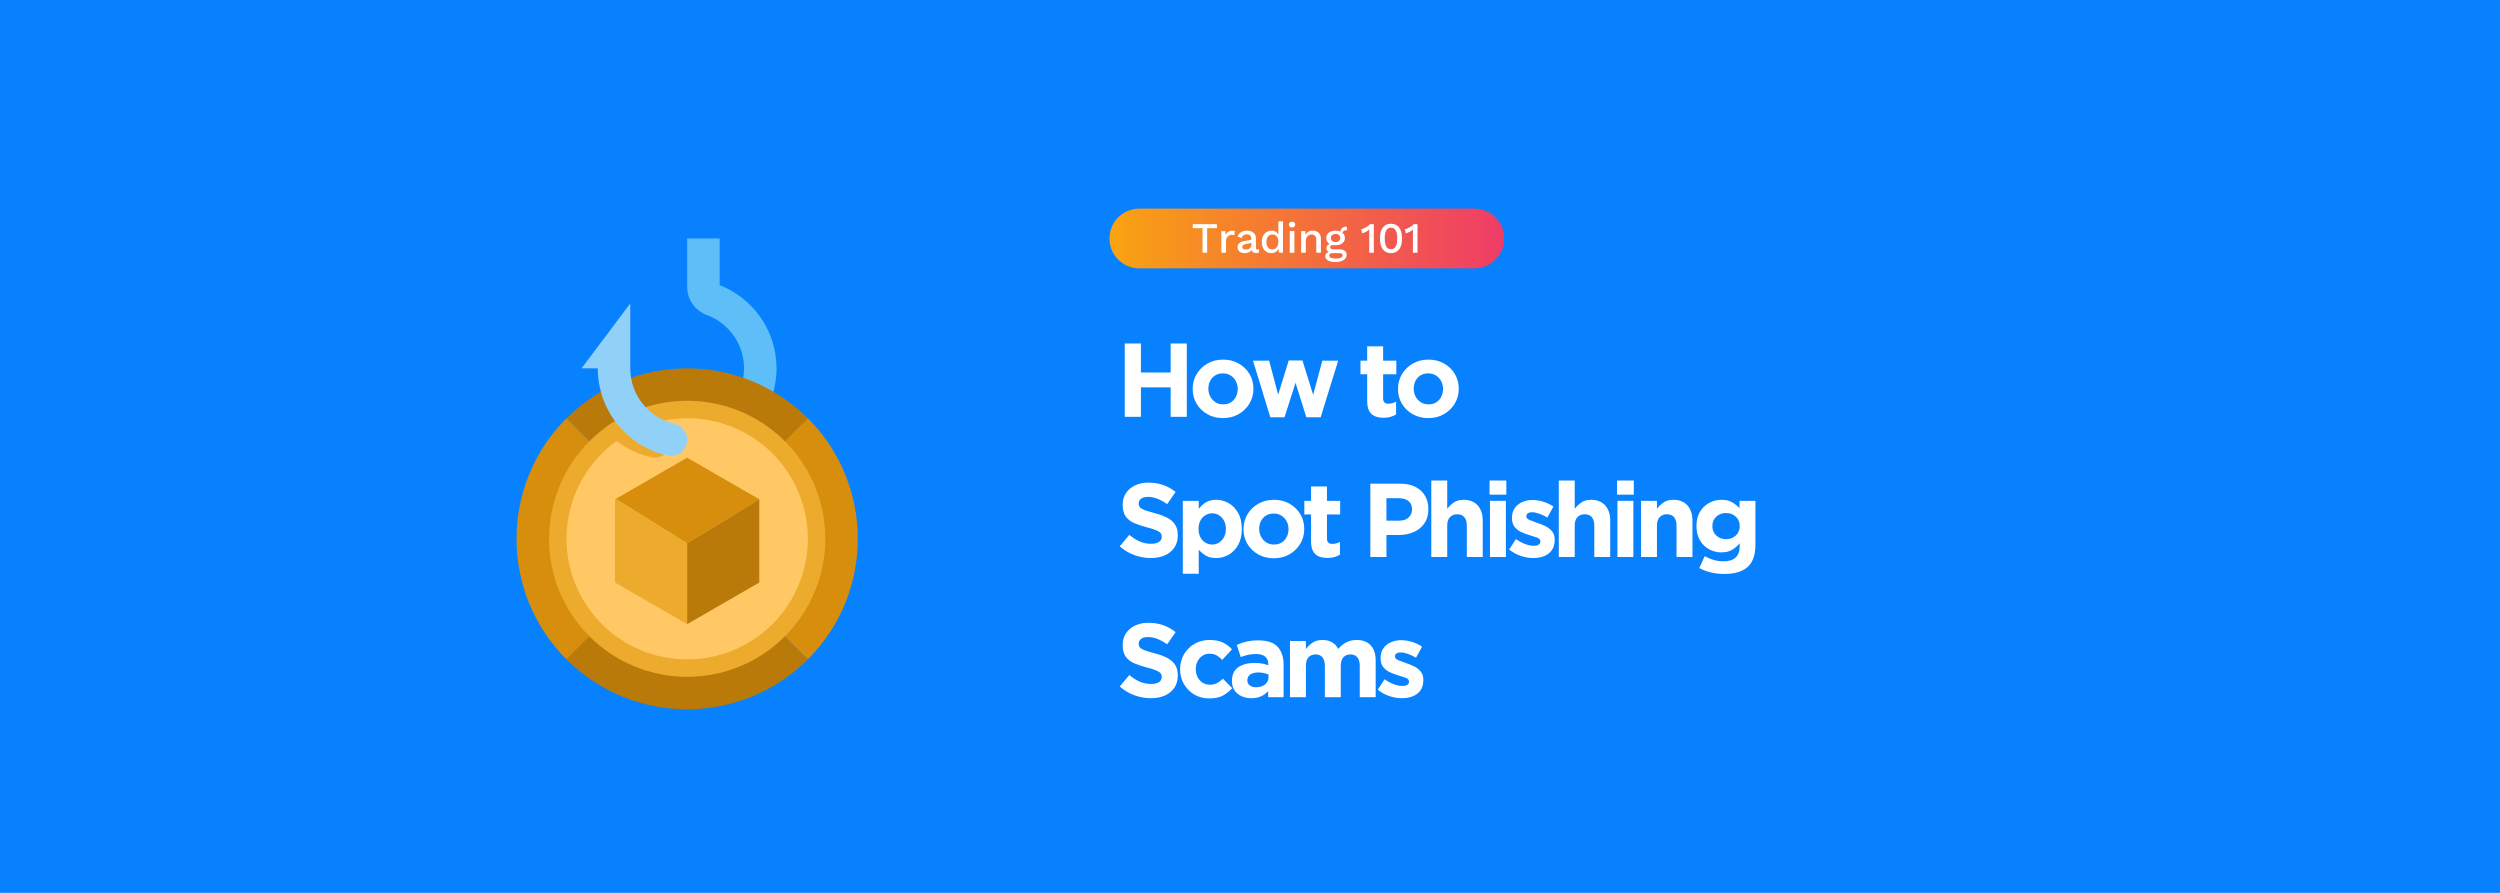 <svg xmlns="http://www.w3.org/2000/svg" xmlns:xlink="http://www.w3.org/1999/xlink" width="2800" zoomAndPan="magnify" viewBox="0 0 2100 750" height="1000" preserveAspectRatio="xMidYMid meet" version="1.2"><defs><clipPath id="860b8c8914"><path d="M 931.707 175.238 L 1263.207 175.238 L 1263.207 225.488 L 931.707 225.488 Z M 931.707 175.238 "/></clipPath><clipPath id="582f757476"><path d="M 957.031 225.414 C 943.18 225.414 931.949 214.184 931.949 200.324 C 931.949 186.461 943.18 175.238 957.031 175.238 L 1238.48 175.238 C 1252.328 175.238 1263.562 186.473 1263.562 200.324 C 1263.562 214.172 1252.328 225.414 1238.48 225.414 Z M 957.031 225.414 "/></clipPath><linearGradient x1="-0" gradientTransform="matrix(331.621,0,0,331.621,931.948,200.328)" y1="0" x2="0.999" gradientUnits="userSpaceOnUse" y2="0" id="75686537e4"><stop style="stop-color:#f9a311;stop-opacity:1;" offset="0"/><stop style="stop-color:#f9a311;stop-opacity:1;" offset="0.008"/><stop style="stop-color:#f9a212;stop-opacity:1;" offset="0.016"/><stop style="stop-color:#f9a113;stop-opacity:1;" offset="0.023"/><stop style="stop-color:#f9a013;stop-opacity:1;" offset="0.031"/><stop style="stop-color:#f99f14;stop-opacity:1;" offset="0.039"/><stop style="stop-color:#f89e15;stop-opacity:1;" offset="0.047"/><stop style="stop-color:#f89e15;stop-opacity:1;" offset="0.055"/><stop style="stop-color:#f89d16;stop-opacity:1;" offset="0.062"/><stop style="stop-color:#f89c17;stop-opacity:1;" offset="0.07"/><stop style="stop-color:#f89b17;stop-opacity:1;" offset="0.078"/><stop style="stop-color:#f89a18;stop-opacity:1;" offset="0.086"/><stop style="stop-color:#f89a19;stop-opacity:1;" offset="0.094"/><stop style="stop-color:#f89919;stop-opacity:1;" offset="0.102"/><stop style="stop-color:#f8981a;stop-opacity:1;" offset="0.109"/><stop style="stop-color:#f8971b;stop-opacity:1;" offset="0.117"/><stop style="stop-color:#f8961b;stop-opacity:1;" offset="0.125"/><stop style="stop-color:#f8961c;stop-opacity:1;" offset="0.133"/><stop style="stop-color:#f8951d;stop-opacity:1;" offset="0.141"/><stop style="stop-color:#f7941d;stop-opacity:1;" offset="0.148"/><stop style="stop-color:#f7931e;stop-opacity:1;" offset="0.156"/><stop style="stop-color:#f7921f;stop-opacity:1;" offset="0.164"/><stop style="stop-color:#f79120;stop-opacity:1;" offset="0.172"/><stop style="stop-color:#f79120;stop-opacity:1;" offset="0.18"/><stop style="stop-color:#f79021;stop-opacity:1;" offset="0.188"/><stop style="stop-color:#f78f22;stop-opacity:1;" offset="0.195"/><stop style="stop-color:#f78e22;stop-opacity:1;" offset="0.203"/><stop style="stop-color:#f78d23;stop-opacity:1;" offset="0.211"/><stop style="stop-color:#f78d24;stop-opacity:1;" offset="0.219"/><stop style="stop-color:#f78c24;stop-opacity:1;" offset="0.227"/><stop style="stop-color:#f78b25;stop-opacity:1;" offset="0.234"/><stop style="stop-color:#f78a26;stop-opacity:1;" offset="0.242"/><stop style="stop-color:#f68926;stop-opacity:1;" offset="0.25"/><stop style="stop-color:#f68927;stop-opacity:1;" offset="0.258"/><stop style="stop-color:#f68828;stop-opacity:1;" offset="0.266"/><stop style="stop-color:#f68728;stop-opacity:1;" offset="0.273"/><stop style="stop-color:#f68629;stop-opacity:1;" offset="0.281"/><stop style="stop-color:#f6852a;stop-opacity:1;" offset="0.289"/><stop style="stop-color:#f6842a;stop-opacity:1;" offset="0.297"/><stop style="stop-color:#f6842b;stop-opacity:1;" offset="0.305"/><stop style="stop-color:#f6832c;stop-opacity:1;" offset="0.312"/><stop style="stop-color:#f6822c;stop-opacity:1;" offset="0.32"/><stop style="stop-color:#f6812d;stop-opacity:1;" offset="0.328"/><stop style="stop-color:#f6802e;stop-opacity:1;" offset="0.336"/><stop style="stop-color:#f6802e;stop-opacity:1;" offset="0.344"/><stop style="stop-color:#f57f2f;stop-opacity:1;" offset="0.352"/><stop style="stop-color:#f57e30;stop-opacity:1;" offset="0.359"/><stop style="stop-color:#f57d30;stop-opacity:1;" offset="0.367"/><stop style="stop-color:#f57c31;stop-opacity:1;" offset="0.375"/><stop style="stop-color:#f57c32;stop-opacity:1;" offset="0.383"/><stop style="stop-color:#f57b32;stop-opacity:1;" offset="0.391"/><stop style="stop-color:#f57a33;stop-opacity:1;" offset="0.398"/><stop style="stop-color:#f57934;stop-opacity:1;" offset="0.406"/><stop style="stop-color:#f57834;stop-opacity:1;" offset="0.414"/><stop style="stop-color:#f57835;stop-opacity:1;" offset="0.422"/><stop style="stop-color:#f57736;stop-opacity:1;" offset="0.43"/><stop style="stop-color:#f57636;stop-opacity:1;" offset="0.438"/><stop style="stop-color:#f47537;stop-opacity:1;" offset="0.445"/><stop style="stop-color:#f47438;stop-opacity:1;" offset="0.453"/><stop style="stop-color:#f47338;stop-opacity:1;" offset="0.461"/><stop style="stop-color:#f47339;stop-opacity:1;" offset="0.469"/><stop style="stop-color:#f4723a;stop-opacity:1;" offset="0.477"/><stop style="stop-color:#f4713a;stop-opacity:1;" offset="0.484"/><stop style="stop-color:#f4703b;stop-opacity:1;" offset="0.492"/><stop style="stop-color:#f46f3c;stop-opacity:1;" offset="0.5"/><stop style="stop-color:#f46f3c;stop-opacity:1;" offset="0.508"/><stop style="stop-color:#f46e3d;stop-opacity:1;" offset="0.516"/><stop style="stop-color:#f46d3e;stop-opacity:1;" offset="0.523"/><stop style="stop-color:#f46c3e;stop-opacity:1;" offset="0.531"/><stop style="stop-color:#f46b3f;stop-opacity:1;" offset="0.539"/><stop style="stop-color:#f36b40;stop-opacity:1;" offset="0.547"/><stop style="stop-color:#f36a40;stop-opacity:1;" offset="0.555"/><stop style="stop-color:#f36941;stop-opacity:1;" offset="0.562"/><stop style="stop-color:#f36842;stop-opacity:1;" offset="0.57"/><stop style="stop-color:#f36742;stop-opacity:1;" offset="0.578"/><stop style="stop-color:#f36643;stop-opacity:1;" offset="0.586"/><stop style="stop-color:#f36644;stop-opacity:1;" offset="0.594"/><stop style="stop-color:#f36544;stop-opacity:1;" offset="0.602"/><stop style="stop-color:#f36445;stop-opacity:1;" offset="0.609"/><stop style="stop-color:#f36346;stop-opacity:1;" offset="0.617"/><stop style="stop-color:#f36246;stop-opacity:1;" offset="0.625"/><stop style="stop-color:#f36247;stop-opacity:1;" offset="0.633"/><stop style="stop-color:#f36148;stop-opacity:1;" offset="0.641"/><stop style="stop-color:#f26048;stop-opacity:1;" offset="0.648"/><stop style="stop-color:#f25f49;stop-opacity:1;" offset="0.656"/><stop style="stop-color:#f25e4a;stop-opacity:1;" offset="0.664"/><stop style="stop-color:#f25e4a;stop-opacity:1;" offset="0.672"/><stop style="stop-color:#f25d4b;stop-opacity:1;" offset="0.68"/><stop style="stop-color:#f25c4c;stop-opacity:1;" offset="0.688"/><stop style="stop-color:#f25b4c;stop-opacity:1;" offset="0.695"/><stop style="stop-color:#f25a4d;stop-opacity:1;" offset="0.703"/><stop style="stop-color:#f2594e;stop-opacity:1;" offset="0.711"/><stop style="stop-color:#f2594e;stop-opacity:1;" offset="0.719"/><stop style="stop-color:#f2584f;stop-opacity:1;" offset="0.727"/><stop style="stop-color:#f25750;stop-opacity:1;" offset="0.734"/><stop style="stop-color:#f25650;stop-opacity:1;" offset="0.742"/><stop style="stop-color:#f15551;stop-opacity:1;" offset="0.75"/><stop style="stop-color:#f15552;stop-opacity:1;" offset="0.758"/><stop style="stop-color:#f15452;stop-opacity:1;" offset="0.766"/><stop style="stop-color:#f15353;stop-opacity:1;" offset="0.773"/><stop style="stop-color:#f15254;stop-opacity:1;" offset="0.781"/><stop style="stop-color:#f15154;stop-opacity:1;" offset="0.789"/><stop style="stop-color:#f15155;stop-opacity:1;" offset="0.797"/><stop style="stop-color:#f15056;stop-opacity:1;" offset="0.805"/><stop style="stop-color:#f14f56;stop-opacity:1;" offset="0.812"/><stop style="stop-color:#f14e57;stop-opacity:1;" offset="0.82"/><stop style="stop-color:#f14d58;stop-opacity:1;" offset="0.828"/><stop style="stop-color:#f14c59;stop-opacity:1;" offset="0.836"/><stop style="stop-color:#f14c59;stop-opacity:1;" offset="0.844"/><stop style="stop-color:#f04b5a;stop-opacity:1;" offset="0.852"/><stop style="stop-color:#f04a5b;stop-opacity:1;" offset="0.859"/><stop style="stop-color:#f0495b;stop-opacity:1;" offset="0.867"/><stop style="stop-color:#f0485c;stop-opacity:1;" offset="0.875"/><stop style="stop-color:#f0485d;stop-opacity:1;" offset="0.883"/><stop style="stop-color:#f0475d;stop-opacity:1;" offset="0.891"/><stop style="stop-color:#f0465e;stop-opacity:1;" offset="0.898"/><stop style="stop-color:#f0455f;stop-opacity:1;" offset="0.906"/><stop style="stop-color:#f0445f;stop-opacity:1;" offset="0.914"/><stop style="stop-color:#f04460;stop-opacity:1;" offset="0.922"/><stop style="stop-color:#f04361;stop-opacity:1;" offset="0.93"/><stop style="stop-color:#f04261;stop-opacity:1;" offset="0.938"/><stop style="stop-color:#f04162;stop-opacity:1;" offset="0.945"/><stop style="stop-color:#ef4063;stop-opacity:1;" offset="0.953"/><stop style="stop-color:#ef3f63;stop-opacity:1;" offset="0.961"/><stop style="stop-color:#ef3f64;stop-opacity:1;" offset="0.969"/><stop style="stop-color:#ef3e65;stop-opacity:1;" offset="0.977"/><stop style="stop-color:#ef3d65;stop-opacity:1;" offset="0.984"/><stop style="stop-color:#ef3c66;stop-opacity:1;" offset="0.992"/><stop style="stop-color:#ef3b67;stop-opacity:1;" offset="1"/></linearGradient><clipPath id="3d84dc132e"><path d="M 577 200.289 L 653 200.289 L 653 385 L 577 385 Z M 577 200.289 "/></clipPath></defs><g id="288ca79311"><rect x="0" width="2100" y="0" height="750" style="fill:#ffffff;fill-opacity:1;stroke:none;"/><rect x="0" width="2100" y="0" height="750" style="fill:#0881fe;fill-opacity:1;stroke:none;"/><g clip-rule="nonzero" clip-path="url(#860b8c8914)"><g clip-rule="nonzero" clip-path="url(#582f757476)"><path style=" stroke:none;fill-rule:nonzero;fill:url(#75686537e4);" d="M 931.949 175.238 L 931.949 225.414 L 1263.207 225.414 L 1263.207 175.238 Z M 931.949 175.238 "/></g></g><g style="fill:#ffffff;fill-opacity:1;"><g transform="translate(937.423, 350.127)"><path style="stroke:none" d="M 59.484 0 L 45.938 0 L 45.938 -24.734 L 20.938 -24.734 L 20.938 0 L 7.391 0 L 7.391 -61.594 L 20.938 -61.594 L 20.938 -37.219 L 45.938 -37.219 L 45.938 -61.594 L 59.484 -61.594 Z M 59.484 0 "/></g></g><g style="fill:#ffffff;fill-opacity:1;"><g transform="translate(998.14, 350.127)"><path style="stroke:none" d="M 54.734 -23.5 C 54.734 -18.977 53.617 -14.852 51.391 -11.125 C 49.16 -7.406 46.125 -4.441 42.281 -2.234 C 38.438 -0.035 34.051 1.062 29.125 1.062 C 24.258 1.062 19.906 -0.02 16.062 -2.188 C 12.219 -4.363 9.195 -7.301 7 -11 C 4.801 -14.695 3.703 -18.801 3.703 -23.312 L 3.703 -23.5 C 3.703 -28.008 4.816 -32.129 7.047 -35.859 C 9.273 -39.586 12.305 -42.551 16.141 -44.75 C 19.984 -46.945 24.367 -48.047 29.297 -48.047 C 34.172 -48.047 38.531 -46.957 42.375 -44.781 C 46.219 -42.613 49.238 -39.68 51.438 -35.984 C 53.633 -32.297 54.734 -28.191 54.734 -23.672 Z M 41.531 -23.312 L 41.531 -23.5 C 41.531 -25.844 41.016 -27.992 39.984 -29.953 C 38.961 -31.922 37.516 -33.504 35.641 -34.703 C 33.766 -35.91 31.594 -36.516 29.125 -36.516 C 26.602 -36.516 24.414 -35.926 22.562 -34.75 C 20.719 -33.582 19.312 -32.031 18.344 -30.094 C 17.375 -28.156 16.891 -26.016 16.891 -23.672 L 16.891 -23.5 C 16.891 -21.207 17.414 -19.062 18.469 -17.062 C 19.531 -15.07 20.984 -13.473 22.828 -12.266 C 24.68 -11.066 26.836 -10.469 29.297 -10.469 C 31.879 -10.469 34.078 -11.051 35.891 -12.219 C 37.711 -13.395 39.109 -14.969 40.078 -16.938 C 41.047 -18.906 41.531 -21.031 41.531 -23.312 Z M 41.531 -23.312 "/></g></g><g style="fill:#ffffff;fill-opacity:1;"><g transform="translate(1050.41, 350.127)"><path style="stroke:none" d="M 73.656 -47.172 L 58.953 0.359 L 46.906 0.359 L 37.844 -28.594 L 28.594 0.359 L 16.625 0.359 L 2.109 -47.172 L 15.656 -47.172 L 23.234 -18.562 L 32.125 -47.344 L 43.641 -47.344 L 52.625 -18.484 L 60.375 -47.172 Z M 73.656 -47.172 "/></g></g><g style="fill:#ffffff;fill-opacity:1;"><g transform="translate(1120.014, 350.127)"><path style="stroke:none" d=""/></g></g><g style="fill:#ffffff;fill-opacity:1;"><g transform="translate(1140.253, 350.127)"><path style="stroke:none" d="M 32.469 -1.938 C 31.062 -1.113 29.504 -0.453 27.797 0.047 C 26.098 0.547 24.133 0.797 21.906 0.797 C 19.207 0.797 16.816 0.367 14.734 -0.484 C 12.648 -1.336 11.035 -2.789 9.891 -4.844 C 8.754 -6.895 8.188 -9.738 8.188 -13.375 L 8.188 -35.734 L 2.547 -35.734 L 2.547 -47.172 L 8.188 -47.172 L 8.188 -59.219 L 21.562 -59.219 L 21.562 -47.172 L 32.641 -47.172 L 32.641 -35.734 L 21.562 -35.734 L 21.562 -15.578 C 21.562 -12.523 23 -11 25.875 -11 C 28.219 -11 30.414 -11.555 32.469 -12.672 Z M 32.469 -1.938 "/></g></g><g style="fill:#ffffff;fill-opacity:1;"><g transform="translate(1170.612, 350.127)"><path style="stroke:none" d="M 54.734 -23.5 C 54.734 -18.977 53.617 -14.852 51.391 -11.125 C 49.16 -7.406 46.125 -4.441 42.281 -2.234 C 38.438 -0.035 34.051 1.062 29.125 1.062 C 24.258 1.062 19.906 -0.02 16.062 -2.188 C 12.219 -4.363 9.195 -7.301 7 -11 C 4.801 -14.695 3.703 -18.801 3.703 -23.312 L 3.703 -23.5 C 3.703 -28.008 4.816 -32.129 7.047 -35.859 C 9.273 -39.586 12.305 -42.551 16.141 -44.75 C 19.984 -46.945 24.367 -48.047 29.297 -48.047 C 34.172 -48.047 38.531 -46.957 42.375 -44.781 C 46.219 -42.613 49.238 -39.68 51.438 -35.984 C 53.633 -32.297 54.734 -28.191 54.734 -23.672 Z M 41.531 -23.312 L 41.531 -23.5 C 41.531 -25.844 41.016 -27.992 39.984 -29.953 C 38.961 -31.922 37.516 -33.504 35.641 -34.703 C 33.766 -35.91 31.594 -36.516 29.125 -36.516 C 26.602 -36.516 24.414 -35.926 22.562 -34.75 C 20.719 -33.582 19.312 -32.031 18.344 -30.094 C 17.375 -28.156 16.891 -26.016 16.891 -23.672 L 16.891 -23.5 C 16.891 -21.207 17.414 -19.062 18.469 -17.062 C 19.531 -15.07 20.984 -13.473 22.828 -12.266 C 24.68 -11.066 26.836 -10.469 29.297 -10.469 C 31.879 -10.469 34.078 -11.051 35.891 -12.219 C 37.711 -13.395 39.109 -14.969 40.078 -16.938 C 41.047 -18.906 41.531 -21.031 41.531 -23.312 Z M 41.531 -23.312 "/></g></g><g style="fill:#ffffff;fill-opacity:1;"><g transform="translate(937.423, 467.877)"><path style="stroke:none" d="M 51.922 -18.219 C 51.922 -14.164 50.953 -10.719 49.016 -7.875 C 47.078 -5.031 44.422 -2.859 41.047 -1.359 C 37.672 0.129 33.754 0.875 29.297 0.875 C 24.672 0.875 20.082 0.055 15.531 -1.578 C 10.988 -3.223 6.867 -5.688 3.172 -8.969 L 11.172 -18.562 C 13.93 -16.281 16.805 -14.461 19.797 -13.109 C 22.785 -11.766 26.039 -11.094 29.562 -11.094 C 32.32 -11.094 34.492 -11.602 36.078 -12.625 C 37.66 -13.656 38.453 -15.078 38.453 -16.891 L 38.453 -17.078 C 38.453 -18.242 38.129 -19.238 37.484 -20.062 C 36.836 -20.883 35.633 -21.676 33.875 -22.438 C 32.113 -23.195 29.504 -24.02 26.047 -24.906 C 21.941 -25.957 18.348 -27.156 15.266 -28.5 C 12.18 -29.852 9.801 -31.719 8.125 -34.094 C 6.457 -36.469 5.625 -39.68 5.625 -43.734 L 5.625 -43.906 C 5.625 -47.664 6.547 -50.922 8.391 -53.672 C 10.242 -56.43 12.785 -58.586 16.016 -60.141 C 19.242 -61.703 22.969 -62.484 27.188 -62.484 C 31.707 -62.484 35.875 -61.805 39.688 -60.453 C 43.5 -59.109 46.961 -57.172 50.078 -54.641 L 43.031 -44.438 C 40.332 -46.312 37.633 -47.789 34.938 -48.875 C 32.238 -49.969 29.598 -50.516 27.016 -50.516 C 24.43 -50.516 22.461 -50 21.109 -48.969 C 19.766 -47.945 19.094 -46.672 19.094 -45.141 L 19.094 -44.969 C 19.094 -43.613 19.457 -42.508 20.188 -41.656 C 20.926 -40.812 22.266 -40.035 24.203 -39.328 C 26.141 -38.629 28.867 -37.812 32.391 -36.875 C 36.547 -35.812 40.078 -34.52 42.984 -33 C 45.891 -31.477 48.102 -29.555 49.625 -27.234 C 51.156 -24.922 51.922 -21.973 51.922 -18.391 Z M 51.922 -18.219 "/></g></g><g style="fill:#ffffff;fill-opacity:1;"><g transform="translate(987.58, 467.877)"><path style="stroke:none" d="M 55.531 -23.5 C 55.531 -18.27 54.516 -13.836 52.484 -10.203 C 50.461 -6.566 47.82 -3.812 44.562 -1.938 C 41.312 -0.062 37.812 0.875 34.062 0.875 C 30.477 0.875 27.523 0.172 25.203 -1.234 C 22.891 -2.641 20.941 -4.281 19.359 -6.156 L 19.359 14.078 L 5.984 14.078 L 5.984 -47.172 L 19.359 -47.172 L 19.359 -40.391 C 21.004 -42.617 23 -44.453 25.344 -45.891 C 27.688 -47.328 30.594 -48.047 34.062 -48.047 C 37.75 -48.047 41.223 -47.109 44.484 -45.234 C 47.742 -43.359 50.398 -40.613 52.453 -37 C 54.504 -33.395 55.531 -28.953 55.531 -23.672 Z M 42.156 -23.5 L 42.156 -23.672 C 42.156 -26.305 41.625 -28.594 40.562 -30.531 C 39.508 -32.469 38.117 -33.977 36.391 -35.062 C 34.66 -36.156 32.738 -36.703 30.625 -36.703 C 28.57 -36.703 26.664 -36.156 24.906 -35.062 C 23.145 -33.977 21.75 -32.469 20.719 -30.531 C 19.695 -28.594 19.188 -26.305 19.188 -23.672 L 19.188 -23.5 C 19.188 -20.914 19.695 -18.641 20.719 -16.672 C 21.75 -14.711 23.145 -13.188 24.906 -12.094 C 26.664 -11.008 28.57 -10.469 30.625 -10.469 C 32.738 -10.469 34.66 -11.008 36.391 -12.094 C 38.117 -13.188 39.508 -14.695 40.562 -16.625 C 41.625 -18.562 42.156 -20.852 42.156 -23.5 Z M 42.156 -23.5 "/></g></g><g style="fill:#ffffff;fill-opacity:1;"><g transform="translate(1040.818, 467.877)"><path style="stroke:none" d="M 54.734 -23.5 C 54.734 -18.977 53.617 -14.852 51.391 -11.125 C 49.16 -7.406 46.125 -4.441 42.281 -2.234 C 38.438 -0.035 34.051 1.062 29.125 1.062 C 24.258 1.062 19.906 -0.02 16.062 -2.188 C 12.219 -4.363 9.195 -7.301 7 -11 C 4.801 -14.695 3.703 -18.801 3.703 -23.312 L 3.703 -23.5 C 3.703 -28.008 4.816 -32.129 7.047 -35.859 C 9.273 -39.586 12.305 -42.551 16.141 -44.75 C 19.984 -46.945 24.367 -48.047 29.297 -48.047 C 34.172 -48.047 38.531 -46.957 42.375 -44.781 C 46.219 -42.613 49.238 -39.68 51.438 -35.984 C 53.633 -32.297 54.734 -28.191 54.734 -23.672 Z M 41.531 -23.312 L 41.531 -23.5 C 41.531 -25.844 41.016 -27.992 39.984 -29.953 C 38.961 -31.922 37.516 -33.504 35.641 -34.703 C 33.766 -35.91 31.594 -36.516 29.125 -36.516 C 26.602 -36.516 24.414 -35.926 22.562 -34.75 C 20.719 -33.582 19.312 -32.031 18.344 -30.094 C 17.375 -28.156 16.891 -26.016 16.891 -23.672 L 16.891 -23.5 C 16.891 -21.207 17.414 -19.062 18.469 -17.062 C 19.531 -15.07 20.984 -13.473 22.828 -12.266 C 24.68 -11.066 26.836 -10.469 29.297 -10.469 C 31.879 -10.469 34.078 -11.051 35.891 -12.219 C 37.711 -13.395 39.109 -14.969 40.078 -16.938 C 41.047 -18.906 41.531 -21.031 41.531 -23.312 Z M 41.531 -23.312 "/></g></g><g style="fill:#ffffff;fill-opacity:1;"><g transform="translate(1093.088, 467.877)"><path style="stroke:none" d="M 32.469 -1.938 C 31.062 -1.113 29.504 -0.453 27.797 0.047 C 26.098 0.547 24.133 0.797 21.906 0.797 C 19.207 0.797 16.816 0.367 14.734 -0.484 C 12.648 -1.336 11.035 -2.789 9.891 -4.844 C 8.754 -6.895 8.188 -9.738 8.188 -13.375 L 8.188 -35.734 L 2.547 -35.734 L 2.547 -47.172 L 8.188 -47.172 L 8.188 -59.219 L 21.562 -59.219 L 21.562 -47.172 L 32.641 -47.172 L 32.641 -35.734 L 21.562 -35.734 L 21.562 -15.578 C 21.562 -12.523 23 -11 25.875 -11 C 28.219 -11 30.414 -11.555 32.469 -12.672 Z M 32.469 -1.938 "/></g></g><g style="fill:#ffffff;fill-opacity:1;"><g transform="translate(1123.446, 467.877)"><path style="stroke:none" d=""/></g></g><g style="fill:#ffffff;fill-opacity:1;"><g transform="translate(1143.685, 467.877)"><path style="stroke:none" d="M 56.141 -40.125 C 56.141 -35.375 55.023 -31.398 52.797 -28.203 C 50.566 -25.004 47.57 -22.582 43.812 -20.938 C 40.062 -19.301 35.867 -18.484 31.234 -18.484 L 20.938 -18.484 L 20.938 0 L 7.391 0 L 7.391 -61.594 L 32.562 -61.594 C 37.488 -61.594 41.711 -60.695 45.234 -58.906 C 48.754 -57.125 51.453 -54.633 53.328 -51.438 C 55.203 -48.238 56.141 -44.523 56.141 -40.297 Z M 42.422 -39.859 L 42.422 -40.047 C 42.422 -43.086 41.438 -45.398 39.469 -46.984 C 37.5 -48.578 34.816 -49.375 31.422 -49.375 L 20.938 -49.375 L 20.938 -30.531 L 31.688 -30.531 C 35.082 -30.531 37.719 -31.426 39.594 -33.219 C 41.477 -35.008 42.422 -37.223 42.422 -39.859 Z M 42.422 -39.859 "/></g></g><g style="fill:#ffffff;fill-opacity:1;"><g transform="translate(1196.307, 467.877)"><path style="stroke:none" d="M 49.188 0 L 35.812 0 L 35.812 -26.312 C 35.812 -29.477 35.109 -31.867 33.703 -33.484 C 32.297 -35.098 30.301 -35.906 27.719 -35.906 C 25.195 -35.906 23.172 -35.098 21.641 -33.484 C 20.117 -31.867 19.359 -29.477 19.359 -26.312 L 19.359 0 L 5.984 0 L 5.984 -64.234 L 19.359 -64.234 L 19.359 -40.484 C 20.879 -42.473 22.711 -44.227 24.859 -45.75 C 27.004 -47.281 29.773 -48.047 33.172 -48.047 C 38.223 -48.047 42.156 -46.473 44.969 -43.328 C 47.781 -40.191 49.188 -35.926 49.188 -30.531 Z M 49.188 0 "/></g></g><g style="fill:#ffffff;fill-opacity:1;"><g transform="translate(1244.968, 467.877)"><path style="stroke:none" d="M 20.328 -52.359 L 6.25 -52.359 L 6.25 -64.234 L 20.328 -64.234 Z M 19.969 0 L 6.594 0 L 6.594 -47.172 L 19.969 -47.172 Z M 19.969 0 "/></g></g><g style="fill:#ffffff;fill-opacity:1;"><g transform="translate(1265.383, 467.877)"><path style="stroke:none" d="M 40.562 -14.344 C 40.562 -10.883 39.77 -8.023 38.188 -5.766 C 36.602 -3.504 34.445 -1.832 31.719 -0.75 C 28.988 0.332 25.926 0.875 22.531 0.875 C 19.238 0.875 15.816 0.305 12.266 -0.828 C 8.723 -1.973 5.395 -3.781 2.281 -6.25 L 8.016 -15.047 C 10.586 -13.223 13.164 -11.828 15.75 -10.859 C 18.332 -9.898 20.707 -9.422 22.875 -9.422 C 24.812 -9.422 26.234 -9.742 27.141 -10.391 C 28.055 -11.035 28.516 -11.883 28.516 -12.938 L 28.516 -13.109 C 28.516 -14.578 27.531 -15.66 25.562 -16.359 C 23.594 -17.066 21.32 -17.801 18.75 -18.562 C 16.57 -19.207 14.395 -20.039 12.219 -21.062 C 10.051 -22.094 8.25 -23.531 6.812 -25.375 C 5.375 -27.227 4.656 -29.68 4.656 -32.734 L 4.656 -32.906 C 4.656 -36.133 5.43 -38.848 6.984 -41.047 C 8.547 -43.254 10.629 -44.941 13.234 -46.109 C 15.848 -47.285 18.738 -47.875 21.906 -47.875 C 24.906 -47.875 27.957 -47.391 31.062 -46.422 C 34.176 -45.453 36.992 -44.117 39.516 -42.422 L 34.406 -33.172 C 32.062 -34.523 29.773 -35.598 27.547 -36.391 C 25.316 -37.18 23.348 -37.578 21.641 -37.578 C 20.004 -37.578 18.773 -37.27 17.953 -36.656 C 17.129 -36.039 16.719 -35.258 16.719 -34.312 L 16.719 -34.141 C 16.719 -32.848 17.688 -31.805 19.625 -31.016 C 21.562 -30.223 23.789 -29.391 26.312 -28.516 C 28.539 -27.805 30.738 -26.91 32.906 -25.828 C 35.082 -24.742 36.898 -23.305 38.359 -21.516 C 39.828 -19.723 40.562 -17.391 40.562 -14.516 Z M 40.562 -14.344 "/></g></g><g style="fill:#ffffff;fill-opacity:1;"><g transform="translate(1303.397, 467.877)"><path style="stroke:none" d="M 49.188 0 L 35.812 0 L 35.812 -26.312 C 35.812 -29.477 35.109 -31.867 33.703 -33.484 C 32.297 -35.098 30.301 -35.906 27.719 -35.906 C 25.195 -35.906 23.172 -35.098 21.641 -33.484 C 20.117 -31.867 19.359 -29.477 19.359 -26.312 L 19.359 0 L 5.984 0 L 5.984 -64.234 L 19.359 -64.234 L 19.359 -40.484 C 20.879 -42.473 22.711 -44.227 24.859 -45.75 C 27.004 -47.281 29.773 -48.047 33.172 -48.047 C 38.223 -48.047 42.156 -46.473 44.969 -43.328 C 47.781 -40.191 49.188 -35.926 49.188 -30.531 Z M 49.188 0 "/></g></g><g style="fill:#ffffff;fill-opacity:1;"><g transform="translate(1352.059, 467.877)"><path style="stroke:none" d="M 20.328 -52.359 L 6.25 -52.359 L 6.25 -64.234 L 20.328 -64.234 Z M 19.969 0 L 6.594 0 L 6.594 -47.172 L 19.969 -47.172 Z M 19.969 0 "/></g></g><g style="fill:#ffffff;fill-opacity:1;"><g transform="translate(1372.474, 467.877)"><path style="stroke:none" d="M 49.188 0 L 35.812 0 L 35.812 -26.312 C 35.812 -29.477 35.109 -31.867 33.703 -33.484 C 32.297 -35.098 30.301 -35.906 27.719 -35.906 C 25.195 -35.906 23.172 -35.098 21.641 -33.484 C 20.117 -31.867 19.359 -29.477 19.359 -26.312 L 19.359 0 L 5.984 0 L 5.984 -47.172 L 19.359 -47.172 L 19.359 -40.484 C 20.879 -42.473 22.711 -44.227 24.859 -45.75 C 27.004 -47.281 29.773 -48.047 33.172 -48.047 C 38.223 -48.047 42.156 -46.473 44.969 -43.328 C 47.781 -40.191 49.188 -35.926 49.188 -30.531 Z M 49.188 0 "/></g></g><g style="fill:#ffffff;fill-opacity:1;"><g transform="translate(1421.136, 467.877)"><path style="stroke:none" d="M 53.422 -10.641 C 53.422 -1.785 51.219 4.57 46.812 8.438 C 42.414 12.312 35.848 14.25 27.109 14.25 C 23.297 14.25 19.613 13.82 16.062 12.969 C 12.508 12.125 9.238 10.91 6.25 9.328 L 10.828 -0.703 C 13.234 0.641 15.711 1.691 18.266 2.453 C 20.816 3.223 23.645 3.609 26.75 3.609 C 35.727 3.609 40.219 -0.672 40.219 -9.234 L 40.219 -11.531 C 38.219 -9.188 36.047 -7.32 33.703 -5.938 C 31.359 -4.562 28.395 -3.875 24.812 -3.875 C 21.176 -3.875 17.758 -4.738 14.562 -6.469 C 11.363 -8.195 8.781 -10.703 6.812 -13.984 C 4.852 -17.273 3.875 -21.238 3.875 -25.875 L 3.875 -26.047 C 3.875 -30.742 4.867 -34.734 6.859 -38.016 C 8.859 -41.297 11.457 -43.785 14.656 -45.484 C 17.852 -47.191 21.238 -48.047 24.812 -48.047 C 28.445 -48.047 31.438 -47.367 33.781 -46.016 C 36.133 -44.672 38.223 -43.004 40.047 -41.016 L 40.047 -47.172 L 53.422 -47.172 Z M 40.219 -25.875 L 40.219 -26.047 C 40.219 -29.273 39.113 -31.898 36.906 -33.922 C 34.707 -35.941 31.969 -36.953 28.688 -36.953 C 25.457 -36.953 22.742 -35.941 20.547 -33.922 C 18.348 -31.898 17.25 -29.273 17.25 -26.047 L 17.25 -25.875 C 17.25 -22.645 18.348 -20.016 20.547 -17.984 C 22.742 -15.961 25.457 -14.953 28.688 -14.953 C 31.969 -14.953 34.707 -15.961 36.906 -17.984 C 39.113 -20.016 40.219 -22.645 40.219 -25.875 Z M 40.219 -25.875 "/></g></g><g style="fill:#ffffff;fill-opacity:1;"><g transform="translate(937.423, 585.627)"><path style="stroke:none" d="M 51.922 -18.219 C 51.922 -14.164 50.953 -10.719 49.016 -7.875 C 47.078 -5.031 44.422 -2.859 41.047 -1.359 C 37.672 0.129 33.754 0.875 29.297 0.875 C 24.672 0.875 20.082 0.055 15.531 -1.578 C 10.988 -3.223 6.867 -5.688 3.172 -8.969 L 11.172 -18.562 C 13.93 -16.281 16.805 -14.461 19.797 -13.109 C 22.785 -11.766 26.039 -11.094 29.562 -11.094 C 32.32 -11.094 34.492 -11.602 36.078 -12.625 C 37.66 -13.656 38.453 -15.078 38.453 -16.891 L 38.453 -17.078 C 38.453 -18.242 38.129 -19.238 37.484 -20.062 C 36.836 -20.883 35.633 -21.676 33.875 -22.438 C 32.113 -23.195 29.504 -24.02 26.047 -24.906 C 21.941 -25.957 18.348 -27.156 15.266 -28.5 C 12.18 -29.852 9.801 -31.719 8.125 -34.094 C 6.457 -36.469 5.625 -39.68 5.625 -43.734 L 5.625 -43.906 C 5.625 -47.664 6.547 -50.922 8.391 -53.672 C 10.242 -56.43 12.785 -58.586 16.016 -60.141 C 19.242 -61.703 22.969 -62.484 27.188 -62.484 C 31.707 -62.484 35.875 -61.805 39.688 -60.453 C 43.5 -59.109 46.961 -57.172 50.078 -54.641 L 43.031 -44.438 C 40.332 -46.312 37.633 -47.789 34.938 -48.875 C 32.238 -49.969 29.598 -50.516 27.016 -50.516 C 24.43 -50.516 22.461 -50 21.109 -48.969 C 19.766 -47.945 19.094 -46.672 19.094 -45.141 L 19.094 -44.969 C 19.094 -43.613 19.457 -42.508 20.188 -41.656 C 20.926 -40.812 22.266 -40.035 24.203 -39.328 C 26.141 -38.629 28.867 -37.812 32.391 -36.875 C 36.547 -35.812 40.078 -34.52 42.984 -33 C 45.891 -31.477 48.102 -29.555 49.625 -27.234 C 51.156 -24.922 51.922 -21.973 51.922 -18.391 Z M 51.922 -18.219 "/></g></g><g style="fill:#ffffff;fill-opacity:1;"><g transform="translate(987.58, 585.627)"><path style="stroke:none" d="M 47.516 -7.562 C 45.234 -5.039 42.625 -2.973 39.688 -1.359 C 36.75 0.254 32.938 1.062 28.25 1.062 C 23.5 1.062 19.273 -0.035 15.578 -2.234 C 11.879 -4.441 8.973 -7.391 6.859 -11.078 C 4.754 -14.773 3.703 -18.852 3.703 -23.312 L 3.703 -23.5 C 3.703 -28.008 4.754 -32.113 6.859 -35.812 C 8.973 -39.508 11.891 -42.473 15.609 -44.703 C 19.336 -46.93 23.609 -48.047 28.422 -48.047 C 32.879 -48.047 36.586 -47.344 39.547 -45.938 C 42.516 -44.531 45.082 -42.594 47.25 -40.125 L 39.078 -31.328 C 37.609 -32.91 36.051 -34.172 34.406 -35.109 C 32.758 -36.047 30.738 -36.516 28.344 -36.516 C 26.102 -36.516 24.117 -35.926 22.391 -34.75 C 20.66 -33.582 19.312 -32.031 18.344 -30.094 C 17.375 -28.156 16.891 -26.016 16.891 -23.672 L 16.891 -23.5 C 16.891 -21.094 17.375 -18.906 18.344 -16.938 C 19.312 -14.969 20.703 -13.395 22.516 -12.219 C 24.336 -11.051 26.453 -10.469 28.859 -10.469 C 31.086 -10.469 33.035 -10.922 34.703 -11.828 C 36.379 -12.742 38.039 -13.961 39.688 -15.484 Z M 47.516 -7.562 "/></g></g><g style="fill:#ffffff;fill-opacity:1;"><g transform="translate(1031.666, 585.627)"><path style="stroke:none" d="M 46.547 0 L 33.609 0 L 33.609 -5.109 C 31.973 -3.285 30.008 -1.832 27.719 -0.75 C 25.426 0.332 22.641 0.875 19.359 0.875 C 16.422 0.875 13.719 0.316 11.25 -0.797 C 8.789 -1.91 6.828 -3.535 5.359 -5.672 C 3.898 -7.816 3.172 -10.441 3.172 -13.547 L 3.172 -13.734 C 3.172 -18.891 4.941 -22.688 8.484 -25.125 C 12.035 -27.562 16.598 -28.781 22.172 -28.781 C 24.578 -28.781 26.688 -28.602 28.5 -28.25 C 30.32 -27.895 32.055 -27.426 33.703 -26.844 L 33.703 -27.625 C 33.703 -30.383 32.848 -32.508 31.141 -34 C 29.441 -35.5 26.922 -36.25 23.578 -36.25 C 21.055 -36.25 18.797 -36.031 16.797 -35.594 C 14.805 -35.156 12.727 -34.523 10.562 -33.703 L 7.219 -43.906 C 9.801 -45.082 12.5 -46.008 15.312 -46.688 C 18.125 -47.363 21.523 -47.703 25.516 -47.703 C 32.848 -47.703 38.188 -45.91 41.531 -42.328 C 44.875 -38.742 46.547 -33.758 46.547 -27.375 Z M 33.875 -16.625 L 33.875 -19.016 C 32.758 -19.535 31.469 -19.957 30 -20.281 C 28.539 -20.602 26.988 -20.766 25.344 -20.766 C 22.469 -20.766 20.207 -20.207 18.562 -19.094 C 16.926 -17.977 16.109 -16.363 16.109 -14.25 L 16.109 -14.078 C 16.109 -12.266 16.781 -10.859 18.125 -9.859 C 19.477 -8.859 21.238 -8.359 23.406 -8.359 C 26.52 -8.359 29.039 -9.133 30.969 -10.688 C 32.906 -12.25 33.875 -14.227 33.875 -16.625 Z M 33.875 -16.625 "/></g></g><g style="fill:#ffffff;fill-opacity:1;"><g transform="translate(1077.6, 585.627)"><path style="stroke:none" d="M 77.969 0 L 64.594 0 L 64.594 -26.312 C 64.594 -29.477 63.914 -31.867 62.562 -33.484 C 61.219 -35.098 59.285 -35.906 56.766 -35.906 C 54.234 -35.906 52.25 -35.098 50.812 -33.484 C 49.375 -31.867 48.656 -29.477 48.656 -26.312 L 48.656 0 L 35.281 0 L 35.281 -26.312 C 35.281 -29.477 34.602 -31.867 33.25 -33.484 C 31.906 -35.098 29.973 -35.906 27.453 -35.906 C 24.93 -35.906 22.953 -35.098 21.516 -33.484 C 20.078 -31.867 19.359 -29.477 19.359 -26.312 L 19.359 0 L 5.984 0 L 5.984 -47.172 L 19.359 -47.172 L 19.359 -40.484 C 20.879 -42.473 22.723 -44.227 24.891 -45.75 C 27.066 -47.281 29.859 -48.047 33.266 -48.047 C 36.367 -48.047 39.051 -47.398 41.312 -46.109 C 43.57 -44.816 45.316 -42.969 46.547 -40.562 C 48.598 -42.969 50.883 -44.816 53.406 -46.109 C 55.938 -47.398 58.816 -48.047 62.047 -48.047 C 67.023 -48.047 70.922 -46.578 73.734 -43.641 C 76.555 -40.711 77.969 -36.406 77.969 -30.719 Z M 77.969 0 "/></g></g><g style="fill:#ffffff;fill-opacity:1;"><g transform="translate(1155.037, 585.627)"><path style="stroke:none" d="M 40.562 -14.344 C 40.562 -10.883 39.77 -8.023 38.188 -5.766 C 36.602 -3.504 34.445 -1.832 31.719 -0.75 C 28.988 0.332 25.926 0.875 22.531 0.875 C 19.238 0.875 15.816 0.305 12.266 -0.828 C 8.723 -1.973 5.395 -3.781 2.281 -6.25 L 8.016 -15.047 C 10.586 -13.223 13.164 -11.828 15.75 -10.859 C 18.332 -9.898 20.707 -9.422 22.875 -9.422 C 24.812 -9.422 26.234 -9.742 27.141 -10.391 C 28.055 -11.035 28.516 -11.883 28.516 -12.938 L 28.516 -13.109 C 28.516 -14.578 27.531 -15.66 25.562 -16.359 C 23.594 -17.066 21.32 -17.801 18.75 -18.562 C 16.57 -19.207 14.395 -20.039 12.219 -21.062 C 10.051 -22.094 8.25 -23.531 6.812 -25.375 C 5.375 -27.227 4.656 -29.68 4.656 -32.734 L 4.656 -32.906 C 4.656 -36.133 5.43 -38.848 6.984 -41.047 C 8.547 -43.254 10.629 -44.941 13.234 -46.109 C 15.848 -47.285 18.738 -47.875 21.906 -47.875 C 24.906 -47.875 27.957 -47.391 31.062 -46.422 C 34.176 -45.453 36.992 -44.117 39.516 -42.422 L 34.406 -33.172 C 32.062 -34.523 29.773 -35.598 27.547 -36.391 C 25.316 -37.18 23.348 -37.578 21.641 -37.578 C 20.004 -37.578 18.773 -37.27 17.953 -36.656 C 17.129 -36.039 16.719 -35.258 16.719 -34.312 L 16.719 -34.141 C 16.719 -32.848 17.688 -31.805 19.625 -31.016 C 21.562 -30.223 23.789 -29.391 26.312 -28.516 C 28.539 -27.805 30.738 -26.91 32.906 -25.828 C 35.082 -24.742 36.898 -23.305 38.359 -21.516 C 39.828 -19.723 40.562 -17.391 40.562 -14.516 Z M 40.562 -14.344 "/></g></g><g clip-rule="nonzero" clip-path="url(#3d84dc132e)"><path style=" stroke:none;fill-rule:nonzero;fill:#5ebef7;fill-opacity:1;" d="M 577.211 384.449 C 578.184 384.449 579.156 384.43 580.137 384.395 C 620.488 382.863 652.602 349.176 652.285 308.824 C 652.039 277.27 632.301 250.359 604.512 239.512 L 604.512 200.289 L 577.211 200.289 L 577.211 241.098 C 577.211 251.695 583.961 260.969 593.898 264.672 C 612.719 271.684 625.922 290.207 624.934 311.676 C 623.809 336.137 603.945 355.988 579.469 357.113 C 578.711 357.148 577.961 357.168 577.211 357.168 Z M 577.211 384.449 "/></g><path style=" stroke:none;fill-rule:nonzero;fill:#b97a0a;fill-opacity:1;" d="M 659.254 370.668 L 678.559 351.375 C 622.586 295.438 531.836 295.438 475.863 351.375 L 495.168 370.668 Z M 659.254 370.668 "/><path style=" stroke:none;fill-rule:nonzero;fill:#b97a0a;fill-opacity:1;" d="M 495.172 534.574 L 475.867 553.867 C 531.84 609.805 622.59 609.805 678.562 553.867 L 659.258 534.578 L 495.172 534.578 Z M 495.172 534.574 "/><path style=" stroke:none;fill-rule:nonzero;fill:#d78e0c;fill-opacity:1;" d="M 678.562 351.305 L 659.258 370.594 L 495.172 370.594 L 475.867 351.305 C 419.895 407.238 419.895 497.934 475.867 553.867 L 495.172 534.578 L 659.258 534.578 L 678.562 553.867 C 734.535 497.934 734.535 407.238 678.562 351.305 Z M 678.562 351.305 "/><path style=" stroke:none;fill-rule:nonzero;fill:#ecab2c;fill-opacity:1;" d="M 693.242 452.586 C 693.242 454.484 693.195 456.379 693.102 458.273 C 693.008 460.172 692.871 462.062 692.684 463.949 C 692.496 465.84 692.266 467.723 691.988 469.598 C 691.707 471.477 691.383 473.348 691.012 475.207 C 690.641 477.066 690.227 478.918 689.766 480.762 C 689.305 482.602 688.797 484.43 688.246 486.246 C 687.695 488.062 687.098 489.863 686.461 491.648 C 685.82 493.438 685.137 495.207 684.41 496.957 C 683.684 498.711 682.914 500.445 682.102 502.16 C 681.289 503.879 680.438 505.57 679.543 507.246 C 678.648 508.918 677.711 510.57 676.734 512.199 C 675.758 513.824 674.742 515.426 673.688 517.004 C 672.633 518.582 671.539 520.133 670.41 521.66 C 669.277 523.184 668.109 524.68 666.906 526.145 C 665.699 527.613 664.461 529.047 663.184 530.453 C 661.91 531.859 660.602 533.234 659.258 534.578 C 657.914 535.918 656.539 537.227 655.133 538.5 C 653.727 539.773 652.289 541.016 650.82 542.219 C 649.355 543.422 647.855 544.59 646.332 545.719 C 644.809 546.852 643.254 547.941 641.676 548.996 C 640.098 550.051 638.492 551.066 636.863 552.043 C 635.234 553.016 633.586 553.953 631.91 554.848 C 630.234 555.742 628.539 556.594 626.824 557.406 C 625.105 558.219 623.371 558.984 621.617 559.711 C 619.863 560.438 618.09 561.121 616.305 561.762 C 614.516 562.398 612.711 562.996 610.895 563.547 C 609.078 564.098 607.25 564.602 605.406 565.062 C 603.566 565.523 601.711 565.941 599.852 566.309 C 597.988 566.68 596.117 567.004 594.238 567.285 C 592.359 567.562 590.477 567.793 588.586 567.98 C 586.699 568.164 584.805 568.305 582.906 568.398 C 581.012 568.492 579.113 568.539 577.215 568.539 C 575.316 568.539 573.418 568.492 571.52 568.398 C 569.625 568.305 567.73 568.164 565.84 567.98 C 563.953 567.793 562.066 567.562 560.191 567.285 C 558.312 567.004 556.441 566.68 554.578 566.309 C 552.715 565.941 550.863 565.523 549.023 565.062 C 547.18 564.602 545.352 564.098 543.535 563.547 C 541.715 562.996 539.914 562.398 538.125 561.762 C 536.34 561.121 534.566 560.438 532.812 559.711 C 531.059 558.984 529.324 558.219 527.605 557.406 C 525.891 556.594 524.195 555.742 522.52 554.848 C 520.844 553.953 519.191 553.016 517.562 552.043 C 515.934 551.066 514.332 550.051 512.754 548.996 C 511.176 547.941 509.621 546.852 508.098 545.719 C 506.57 544.59 505.074 543.422 503.605 542.219 C 502.141 541.016 500.703 539.773 499.297 538.5 C 497.887 537.227 496.512 535.918 495.172 534.578 C 493.828 533.234 492.52 531.859 491.242 530.453 C 489.969 529.047 488.727 527.613 487.523 526.145 C 486.32 524.68 485.152 523.184 484.02 521.66 C 482.891 520.133 481.797 518.582 480.742 517.004 C 479.688 515.426 478.672 513.824 477.695 512.199 C 476.719 510.57 475.781 508.918 474.887 507.246 C 473.992 505.57 473.137 503.879 472.328 502.16 C 471.516 500.445 470.746 498.711 470.02 496.957 C 469.293 495.207 468.609 493.438 467.969 491.648 C 467.328 489.863 466.734 488.062 466.184 486.246 C 465.633 484.43 465.125 482.602 464.664 480.762 C 464.203 478.918 463.785 477.066 463.418 475.207 C 463.047 473.348 462.723 471.477 462.441 469.598 C 462.164 467.723 461.93 465.84 461.746 463.949 C 461.559 462.062 461.418 460.172 461.328 458.273 C 461.234 456.379 461.188 454.484 461.188 452.586 C 461.188 450.688 461.234 448.793 461.328 446.895 C 461.418 445 461.559 443.109 461.746 441.219 C 461.93 439.332 462.164 437.449 462.441 435.57 C 462.723 433.695 463.047 431.824 463.418 429.965 C 463.785 428.102 464.203 426.254 464.664 424.41 C 465.125 422.57 465.633 420.742 466.184 418.926 C 466.734 417.109 467.328 415.309 467.969 413.523 C 468.609 411.734 469.293 409.965 470.02 408.211 C 470.746 406.461 471.516 404.727 472.328 403.008 C 473.137 401.293 473.992 399.602 474.887 397.926 C 475.781 396.254 476.719 394.602 477.695 392.973 C 478.672 391.348 479.688 389.742 480.742 388.164 C 481.797 386.59 482.891 385.035 484.02 383.512 C 485.152 381.988 486.32 380.492 487.523 379.027 C 488.727 377.559 489.969 376.121 491.242 374.715 C 492.52 373.312 493.828 371.938 495.172 370.594 C 496.512 369.254 497.887 367.945 499.293 366.672 C 500.703 365.395 502.141 364.156 503.605 362.953 C 505.074 361.75 506.57 360.582 508.098 359.453 C 509.621 358.32 511.176 357.23 512.754 356.176 C 514.332 355.121 515.934 354.105 517.562 353.129 C 519.191 352.156 520.844 351.219 522.52 350.324 C 524.195 349.43 525.891 348.578 527.605 347.766 C 529.324 346.953 531.059 346.188 532.812 345.461 C 534.566 344.734 536.34 344.051 538.125 343.41 C 539.914 342.773 541.715 342.176 543.535 341.625 C 545.352 341.074 547.18 340.57 549.023 340.109 C 550.863 339.648 552.715 339.23 554.578 338.859 C 556.441 338.492 558.312 338.168 560.191 337.887 C 562.066 337.609 563.953 337.379 565.84 337.191 C 567.73 337.004 569.625 336.867 571.52 336.773 C 573.418 336.68 575.316 336.633 577.215 336.633 C 579.113 336.633 581.012 336.68 582.906 336.773 C 584.805 336.867 586.699 337.004 588.586 337.191 C 590.477 337.379 592.359 337.609 594.238 337.887 C 596.117 338.168 597.988 338.492 599.852 338.859 C 601.711 339.23 603.566 339.648 605.406 340.109 C 607.25 340.57 609.078 341.074 610.895 341.625 C 612.711 342.176 614.516 342.773 616.305 343.41 C 618.09 344.051 619.863 344.734 621.617 345.461 C 623.371 346.188 625.105 346.953 626.824 347.766 C 628.539 348.578 630.234 349.43 631.91 350.324 C 633.586 351.219 635.234 352.156 636.863 353.129 C 638.492 354.105 640.098 355.121 641.676 356.176 C 643.254 357.23 644.809 358.32 646.332 359.453 C 647.855 360.582 649.355 361.75 650.82 362.953 C 652.289 364.156 653.727 365.395 655.133 366.672 C 656.539 367.945 657.914 369.254 659.258 370.594 C 660.602 371.938 661.91 373.312 663.184 374.715 C 664.461 376.121 665.699 377.559 666.906 379.027 C 668.109 380.492 669.277 381.988 670.41 383.512 C 671.539 385.039 672.633 386.59 673.688 388.164 C 674.742 389.742 675.758 391.348 676.734 392.973 C 677.711 394.602 678.648 396.254 679.543 397.926 C 680.438 399.602 681.289 401.293 682.102 403.008 C 682.914 404.727 683.684 406.461 684.41 408.211 C 685.137 409.965 685.82 411.734 686.461 413.523 C 687.098 415.309 687.695 417.109 688.246 418.926 C 688.797 420.742 689.305 422.57 689.766 424.41 C 690.227 426.254 690.641 428.102 691.012 429.965 C 691.383 431.824 691.707 433.695 691.988 435.57 C 692.266 437.449 692.496 439.332 692.684 441.219 C 692.871 443.109 693.008 445 693.102 446.895 C 693.195 448.793 693.242 450.688 693.242 452.586 Z M 693.242 452.586 "/><path style=" stroke:none;fill-rule:nonzero;fill:#ecab2c;fill-opacity:1;" d="M 563.562 370.781 C 563.562 379.496 555.48 386.027 546.977 384.117 C 531.191 380.555 517.293 372.027 507.004 360.27 C 514.605 354.473 522.762 349.75 531.262 346.094 C 537.25 351.602 544.656 355.59 552.863 357.465 C 559.105 358.891 563.562 364.387 563.562 370.781 Z M 563.562 370.781 "/><path style=" stroke:none;fill-rule:nonzero;fill:#ffc864;fill-opacity:1;" d="M 678.562 452.586 C 678.562 454.242 678.523 455.898 678.441 457.555 C 678.359 459.211 678.238 460.863 678.074 462.512 C 677.914 464.164 677.711 465.809 677.465 467.445 C 677.223 469.086 676.938 470.719 676.617 472.344 C 676.293 473.973 675.93 475.586 675.527 477.195 C 675.121 478.805 674.68 480.402 674.199 481.988 C 673.719 483.574 673.199 485.145 672.637 486.707 C 672.078 488.266 671.484 489.812 670.848 491.344 C 670.215 492.875 669.543 494.391 668.832 495.891 C 668.125 497.387 667.379 498.867 666.598 500.332 C 665.812 501.793 664.996 503.234 664.145 504.656 C 663.293 506.078 662.402 507.477 661.484 508.855 C 660.562 510.234 659.605 511.59 658.617 512.918 C 657.629 514.25 656.609 515.559 655.559 516.84 C 654.504 518.121 653.422 519.375 652.309 520.602 C 651.195 521.832 650.051 523.031 648.879 524.203 C 647.707 525.375 646.504 526.52 645.277 527.633 C 644.047 528.746 642.793 529.828 641.508 530.879 C 640.227 531.93 638.922 532.949 637.586 533.938 C 636.254 534.926 634.898 535.879 633.52 536.801 C 632.141 537.719 630.742 538.605 629.316 539.457 C 627.895 540.312 626.453 541.129 624.988 541.91 C 623.527 542.691 622.047 543.438 620.547 544.145 C 619.047 544.852 617.531 545.523 616 546.16 C 614.465 546.793 612.918 547.391 611.359 547.949 C 609.797 548.508 608.223 549.027 606.633 549.508 C 605.047 549.988 603.449 550.43 601.84 550.832 C 600.23 551.234 598.613 551.598 596.988 551.922 C 595.359 552.246 593.727 552.527 592.086 552.773 C 590.445 553.016 588.801 553.219 587.148 553.379 C 585.496 553.543 583.844 553.664 582.188 553.746 C 580.531 553.828 578.875 553.867 577.215 553.867 C 575.555 553.867 573.898 553.828 572.242 553.746 C 570.586 553.664 568.93 553.543 567.281 553.379 C 565.629 553.219 563.984 553.016 562.344 552.773 C 560.703 552.527 559.07 552.246 557.441 551.922 C 555.816 551.598 554.199 551.234 552.59 550.832 C 550.98 550.43 549.383 549.988 547.793 549.508 C 546.207 549.027 544.633 548.508 543.07 547.949 C 541.508 547.391 539.961 546.793 538.43 546.16 C 536.898 545.523 535.383 544.852 533.883 544.145 C 532.383 543.438 530.902 542.691 529.438 541.91 C 527.977 541.129 526.535 540.312 525.109 539.457 C 523.688 538.605 522.289 537.719 520.906 536.801 C 519.527 535.879 518.172 534.926 516.84 533.938 C 515.508 532.949 514.203 531.93 512.918 530.879 C 511.637 529.828 510.383 528.746 509.152 527.633 C 507.926 526.52 506.723 525.375 505.551 524.203 C 504.379 523.031 503.234 521.832 502.121 520.602 C 501.008 519.375 499.922 518.121 498.871 516.84 C 497.82 515.559 496.797 514.25 495.809 512.918 C 494.824 511.59 493.867 510.234 492.945 508.855 C 492.023 507.477 491.137 506.078 490.285 504.656 C 489.434 503.234 488.613 501.793 487.832 500.332 C 487.051 498.867 486.305 497.387 485.598 495.891 C 484.887 494.391 484.215 492.875 483.582 491.344 C 482.945 489.812 482.348 488.266 481.789 486.707 C 481.23 485.145 480.711 483.574 480.23 481.988 C 479.75 480.402 479.305 478.805 478.902 477.195 C 478.5 475.586 478.137 473.973 477.812 472.344 C 477.488 470.719 477.207 469.086 476.961 467.445 C 476.719 465.809 476.516 464.164 476.355 462.512 C 476.191 460.863 476.07 459.211 475.988 457.555 C 475.906 455.898 475.867 454.242 475.867 452.586 C 475.867 450.93 475.906 449.273 475.988 447.617 C 476.07 445.961 476.191 444.309 476.355 442.66 C 476.516 441.008 476.719 439.363 476.961 437.723 C 477.207 436.086 477.488 434.453 477.812 432.828 C 478.137 431.199 478.5 429.582 478.902 427.977 C 479.305 426.367 479.75 424.77 480.23 423.184 C 480.711 421.598 481.23 420.023 481.789 418.465 C 482.348 416.902 482.945 415.359 483.582 413.828 C 484.215 412.297 484.887 410.781 485.598 409.281 C 486.305 407.785 487.051 406.305 487.832 404.84 C 488.613 403.379 489.434 401.938 490.285 400.516 C 491.137 399.094 492.023 397.695 492.945 396.316 C 493.867 394.938 494.824 393.582 495.809 392.25 C 496.797 390.922 497.82 389.613 498.871 388.332 C 499.922 387.051 501.008 385.797 502.121 384.566 C 503.234 383.34 504.379 382.141 505.551 380.969 C 506.723 379.797 507.926 378.652 509.152 377.539 C 510.383 376.426 511.637 375.344 512.918 374.293 C 514.203 373.242 515.508 372.223 516.84 371.234 C 518.172 370.246 519.527 369.293 520.906 368.371 C 522.289 367.453 523.688 366.566 525.109 365.711 C 526.535 364.859 527.977 364.043 529.438 363.262 C 530.902 362.48 532.383 361.734 533.883 361.027 C 535.383 360.32 536.898 359.648 538.43 359.012 C 539.961 358.379 541.508 357.781 543.07 357.223 C 544.633 356.664 546.207 356.145 547.793 355.664 C 549.383 355.184 550.98 354.742 552.59 354.34 C 554.199 353.934 555.816 353.574 557.441 353.25 C 559.07 352.926 560.703 352.641 562.344 352.398 C 563.984 352.156 565.629 351.953 567.281 351.789 C 568.93 351.629 570.586 351.508 572.242 351.426 C 573.898 351.344 575.555 351.305 577.215 351.305 C 578.875 351.305 580.531 351.344 582.188 351.426 C 583.844 351.508 585.496 351.629 587.148 351.789 C 588.801 351.953 590.445 352.156 592.086 352.398 C 593.727 352.641 595.359 352.926 596.988 353.25 C 598.613 353.574 600.23 353.934 601.84 354.34 C 603.449 354.742 605.047 355.184 606.633 355.664 C 608.223 356.145 609.797 356.664 611.359 357.223 C 612.918 357.781 614.465 358.379 616 359.012 C 617.531 359.648 619.047 360.32 620.547 361.027 C 622.047 361.734 623.527 362.48 624.988 363.262 C 626.453 364.043 627.895 364.859 629.316 365.711 C 630.742 366.566 632.141 367.453 633.52 368.371 C 634.898 369.293 636.254 370.246 637.586 371.234 C 638.922 372.223 640.227 373.242 641.508 374.293 C 642.793 375.344 644.047 376.426 645.277 377.539 C 646.504 378.652 647.707 379.797 648.879 380.969 C 650.051 382.141 651.195 383.34 652.309 384.566 C 653.422 385.797 654.504 387.051 655.559 388.332 C 656.609 389.613 657.629 390.922 658.617 392.25 C 659.605 393.582 660.562 394.938 661.484 396.316 C 662.402 397.695 663.293 399.094 664.145 400.516 C 664.996 401.938 665.812 403.379 666.598 404.84 C 667.379 406.305 668.125 407.785 668.832 409.281 C 669.543 410.781 670.215 412.297 670.848 413.828 C 671.484 415.359 672.078 416.902 672.637 418.465 C 673.199 420.023 673.719 421.598 674.199 423.184 C 674.68 424.77 675.121 426.367 675.527 427.977 C 675.93 429.582 676.293 431.199 676.617 432.828 C 676.938 434.453 677.223 436.086 677.465 437.723 C 677.711 439.363 677.914 441.008 678.074 442.66 C 678.238 444.309 678.359 445.961 678.441 447.617 C 678.523 449.273 678.562 450.93 678.562 452.586 Z M 678.562 452.586 "/><path style=" stroke:none;fill-rule:nonzero;fill:#d78e0c;fill-opacity:1;" d="M 637.805 419.406 L 577.215 384.449 L 517.199 419.078 L 577.215 456.402 Z M 637.805 419.406 "/><path style=" stroke:none;fill-rule:nonzero;fill:#ecab2c;fill-opacity:1;" d="M 517.199 419.078 L 516.625 419.406 L 516.625 489.324 L 577.215 524.281 L 577.215 456.402 Z M 517.199 419.078 "/><path style=" stroke:none;fill-rule:nonzero;fill:#b97a0a;fill-opacity:1;" d="M 577.215 456.402 L 577.215 524.281 L 637.805 489.324 L 637.805 419.406 Z M 577.215 456.402 "/><path style=" stroke:none;fill-rule:nonzero;fill:#ecab2c;fill-opacity:1;" d="M 536.262 350.105 C 541.195 353.551 546.809 356.082 552.863 357.465 C 559.105 358.891 563.562 364.387 563.562 370.781 C 563.562 379.496 555.48 386.027 546.977 384.117 C 532.906 380.941 520.34 373.824 510.488 363.988 Z M 536.262 350.105 "/><path style=" stroke:none;fill-rule:nonzero;fill:#92d1f7;fill-opacity:1;" d="M 577.211 369.281 C 577.211 362.883 572.754 357.391 566.516 355.965 C 545.277 351.113 529.434 332.117 529.434 309.422 L 529.434 254.855 L 488.484 309.422 L 502.133 309.422 C 502.133 345.164 527.145 375.07 560.629 382.613 C 569.133 384.531 577.211 377.996 577.211 369.281 Z M 577.211 369.281 "/><g style="fill:#ffffff;fill-opacity:1;"><g transform="translate(1000.812, 212.29)"><path style="stroke:none" d="M 21.391 -23.969 L 21.391 -20.641 L 13.188 -20.641 L 13.188 0 L 9.297 0 L 9.297 -20.641 L 1.094 -20.641 L 1.094 -23.969 Z M 21.391 -23.969 "/></g></g><g style="fill:#ffffff;fill-opacity:1;"><g transform="translate(1022.936, 212.29)"><path style="stroke:none" d="M 3.016 0 L 3.016 -18.156 L 6.328 -18.156 L 6.688 -14.891 C 7.164 -16.078 7.883 -16.977 8.844 -17.594 C 9.801 -18.219 10.984 -18.531 12.391 -18.531 C 12.754 -18.531 13.113 -18.5 13.469 -18.438 C 13.832 -18.375 14.141 -18.281 14.391 -18.156 L 13.844 -14.75 C 13.57 -14.844 13.27 -14.922 12.938 -14.984 C 12.613 -15.047 12.176 -15.078 11.625 -15.078 C 10.875 -15.078 10.133 -14.875 9.406 -14.469 C 8.676 -14.07 8.078 -13.473 7.609 -12.672 C 7.141 -11.879 6.906 -10.863 6.906 -9.625 L 6.906 0 Z M 3.016 0 "/></g></g><g style="fill:#ffffff;fill-opacity:1;"><g transform="translate(1037.612, 212.29)"><path style="stroke:none" d="M 13.516 -11.656 C 13.516 -12.875 13.18 -13.812 12.516 -14.469 C 11.848 -15.133 10.93 -15.469 9.766 -15.469 C 8.68 -15.469 7.75 -15.211 6.969 -14.703 C 6.195 -14.203 5.629 -13.383 5.266 -12.25 L 2 -13.625 C 2.457 -15.102 3.359 -16.289 4.703 -17.188 C 6.047 -18.082 7.785 -18.531 9.922 -18.531 C 11.367 -18.531 12.648 -18.289 13.766 -17.812 C 14.879 -17.344 15.754 -16.633 16.391 -15.688 C 17.035 -14.75 17.359 -13.539 17.359 -12.062 L 17.359 -3.953 C 17.359 -3.055 17.805 -2.609 18.703 -2.609 C 19.141 -2.609 19.566 -2.672 19.984 -2.797 L 19.766 -0.109 C 19.203 0.16 18.5 0.297 17.656 0.297 C 16.883 0.297 16.188 0.156 15.562 -0.125 C 14.945 -0.406 14.461 -0.828 14.109 -1.391 C 13.766 -1.961 13.594 -2.676 13.594 -3.531 L 13.594 -3.781 L 14.391 -3.812 C 14.172 -2.863 13.723 -2.082 13.047 -1.469 C 12.367 -0.852 11.582 -0.395 10.688 -0.094 C 9.789 0.207 8.879 0.359 7.953 0.359 C 6.816 0.359 5.797 0.18 4.891 -0.172 C 3.984 -0.535 3.27 -1.086 2.75 -1.828 C 2.227 -2.566 1.969 -3.484 1.969 -4.578 C 1.969 -5.93 2.406 -7.047 3.281 -7.922 C 4.164 -8.797 5.422 -9.391 7.047 -9.703 L 14.094 -11.078 L 14.062 -8.359 L 8.938 -7.297 C 7.914 -7.109 7.148 -6.832 6.641 -6.469 C 6.141 -6.102 5.891 -5.57 5.891 -4.875 C 5.891 -4.188 6.148 -3.645 6.672 -3.25 C 7.191 -2.852 7.883 -2.656 8.75 -2.656 C 9.352 -2.656 9.941 -2.727 10.516 -2.875 C 11.086 -3.02 11.602 -3.254 12.062 -3.578 C 12.52 -3.898 12.875 -4.32 13.125 -4.844 C 13.383 -5.363 13.516 -5.988 13.516 -6.719 Z M 13.516 -11.656 "/></g></g><g style="fill:#ffffff;fill-opacity:1;"><g transform="translate(1057.956, 212.29)"><path style="stroke:none" d="M 9.984 0.359 C 8.484 0.359 7.117 -0.016 5.891 -0.766 C 4.672 -1.516 3.711 -2.594 3.016 -4 C 2.316 -5.406 1.969 -7.086 1.969 -9.047 C 1.969 -11.078 2.344 -12.797 3.094 -14.203 C 3.844 -15.609 4.844 -16.68 6.094 -17.422 C 7.352 -18.16 8.738 -18.531 10.25 -18.531 C 11.789 -18.531 13.094 -18.102 14.156 -17.25 C 15.227 -16.406 15.945 -15.305 16.312 -13.953 L 15.875 -13.547 L 15.875 -26.344 L 19.766 -26.344 L 19.766 0 L 16.312 0 L 16.016 -4.938 L 16.531 -4.906 C 16.363 -3.812 15.961 -2.867 15.328 -2.078 C 14.703 -1.297 13.922 -0.691 12.984 -0.266 C 12.055 0.148 11.055 0.359 9.984 0.359 Z M 10.828 -2.766 C 11.867 -2.766 12.766 -3.031 13.516 -3.562 C 14.266 -4.094 14.844 -4.844 15.25 -5.812 C 15.664 -6.781 15.875 -7.941 15.875 -9.297 C 15.875 -10.555 15.664 -11.641 15.25 -12.547 C 14.844 -13.453 14.27 -14.145 13.531 -14.625 C 12.789 -15.113 11.938 -15.359 10.969 -15.359 C 9.344 -15.359 8.082 -14.801 7.188 -13.688 C 6.289 -12.582 5.844 -11.047 5.844 -9.078 C 5.844 -7.117 6.281 -5.578 7.156 -4.453 C 8.031 -3.328 9.254 -2.766 10.828 -2.766 Z M 10.828 -2.766 "/></g></g><g style="fill:#ffffff;fill-opacity:1;"><g transform="translate(1080.371, 212.29)"><path style="stroke:none" d="M 4.984 -21.219 C 4.129 -21.219 3.477 -21.426 3.031 -21.844 C 2.582 -22.27 2.359 -22.875 2.359 -23.656 C 2.359 -24.426 2.582 -25.016 3.031 -25.422 C 3.477 -25.836 4.129 -26.047 4.984 -26.047 C 5.805 -26.047 6.441 -25.836 6.891 -25.422 C 7.336 -25.016 7.562 -24.426 7.562 -23.656 C 7.562 -22.875 7.336 -22.27 6.891 -21.844 C 6.441 -21.426 5.805 -21.219 4.984 -21.219 Z M 6.906 -18.156 L 6.906 0 L 3.016 0 L 3.016 -18.156 Z M 6.906 -18.156 "/></g></g><g style="fill:#ffffff;fill-opacity:1;"><g transform="translate(1089.961, 212.29)"><path style="stroke:none" d="M 3.016 0 L 3.016 -18.156 L 6.469 -18.156 L 6.719 -13.438 L 6.219 -13.953 C 6.551 -14.992 7.035 -15.859 7.672 -16.547 C 8.316 -17.234 9.082 -17.734 9.969 -18.047 C 10.852 -18.367 11.789 -18.531 12.781 -18.531 C 14.07 -18.531 15.227 -18.281 16.25 -17.781 C 17.281 -17.281 18.098 -16.535 18.703 -15.547 C 19.305 -14.555 19.609 -13.297 19.609 -11.766 L 19.609 0 L 15.734 0 L 15.734 -10.578 C 15.734 -12.367 15.363 -13.609 14.625 -14.297 C 13.883 -14.984 12.957 -15.328 11.844 -15.328 C 11.039 -15.328 10.266 -15.141 9.516 -14.766 C 8.766 -14.391 8.141 -13.789 7.641 -12.969 C 7.148 -12.145 6.906 -11.039 6.906 -9.656 L 6.906 0 Z M 3.016 0 "/></g></g><g style="fill:#ffffff;fill-opacity:1;"><g transform="translate(1112.085, 212.29)"><path style="stroke:none" d="M 19 -21.984 L 19.609 -18.922 C 19.547 -18.922 19.477 -18.926 19.406 -18.938 C 19.332 -18.957 19.258 -18.969 19.188 -18.969 C 18.02 -18.969 17.133 -18.719 16.531 -18.219 C 15.926 -17.719 15.625 -17 15.625 -16.062 L 13.734 -16.922 C 13.734 -17.891 13.938 -18.754 14.344 -19.516 C 14.758 -20.285 15.348 -20.891 16.109 -21.328 C 16.867 -21.766 17.734 -21.984 18.703 -21.984 C 18.754 -21.984 18.801 -21.984 18.844 -21.984 C 18.895 -21.984 18.945 -21.984 19 -21.984 Z M 13.266 -2.828 C 15.098 -2.828 16.523 -2.422 17.547 -1.609 C 18.566 -0.805 19.078 0.312 19.078 1.75 C 19.078 3 18.676 4.078 17.875 4.984 C 17.07 5.898 15.984 6.598 14.609 7.078 C 13.242 7.566 11.68 7.812 9.922 7.812 C 6.941 7.812 4.734 7.348 3.297 6.422 C 1.867 5.504 1.156 4.359 1.156 2.984 C 1.156 2.016 1.5 1.164 2.188 0.438 C 2.883 -0.289 4.055 -0.703 5.703 -0.797 L 5.484 -0.219 C 4.461 -0.438 3.645 -0.828 3.031 -1.391 C 2.414 -1.961 2.109 -2.77 2.109 -3.812 C 2.109 -4.852 2.504 -5.738 3.297 -6.469 C 4.098 -7.195 5.227 -7.617 6.688 -7.734 L 8.719 -6.75 L 8.281 -6.75 C 7.164 -6.656 6.379 -6.398 5.922 -5.984 C 5.461 -5.578 5.234 -5.117 5.234 -4.609 C 5.234 -4.004 5.457 -3.555 5.906 -3.266 C 6.352 -2.973 6.988 -2.828 7.812 -2.828 Z M 9.922 4.906 C 11.254 4.906 12.348 4.773 13.203 4.516 C 14.066 4.266 14.707 3.938 15.125 3.531 C 15.551 3.133 15.766 2.695 15.766 2.219 C 15.766 1.656 15.539 1.203 15.094 0.859 C 14.645 0.523 13.836 0.359 12.672 0.359 L 6.828 0.359 C 6.148 0.359 5.582 0.535 5.125 0.891 C 4.664 1.242 4.438 1.723 4.438 2.328 C 4.438 3.129 4.922 3.758 5.891 4.219 C 6.859 4.676 8.203 4.906 9.922 4.906 Z M 9.766 -18.531 C 11.367 -18.531 12.754 -18.273 13.922 -17.766 C 15.098 -17.254 16.008 -16.535 16.656 -15.609 C 17.301 -14.691 17.625 -13.617 17.625 -12.391 C 17.625 -11.148 17.301 -10.07 16.656 -9.156 C 16.008 -8.238 15.098 -7.523 13.922 -7.016 C 12.754 -6.504 11.367 -6.25 9.766 -6.25 C 7.254 -6.25 5.328 -6.812 3.984 -7.938 C 2.641 -9.062 1.969 -10.547 1.969 -12.391 C 1.969 -13.617 2.289 -14.691 2.938 -15.609 C 3.594 -16.535 4.508 -17.254 5.688 -17.766 C 6.863 -18.273 8.223 -18.531 9.766 -18.531 Z M 9.766 -15.797 C 8.648 -15.797 7.723 -15.488 6.984 -14.875 C 6.254 -14.258 5.891 -13.43 5.891 -12.391 C 5.891 -11.348 6.254 -10.508 6.984 -9.875 C 7.723 -9.25 8.648 -8.938 9.766 -8.938 C 10.91 -8.938 11.852 -9.25 12.594 -9.875 C 13.332 -10.508 13.703 -11.348 13.703 -12.391 C 13.703 -13.43 13.332 -14.258 12.594 -14.875 C 11.852 -15.488 10.91 -15.797 9.766 -15.797 Z M 9.766 -15.797 "/></g></g><g style="fill:#ffffff;fill-opacity:1;"><g transform="translate(1131.339, 212.29)"><path style="stroke:none" d=""/></g></g><g style="fill:#ffffff;fill-opacity:1;"><g transform="translate(1142.782, 212.29)"><path style="stroke:none" d="M 7.375 0 L 7.375 -16.453 C 7.375 -16.941 7.379 -17.445 7.391 -17.969 C 7.398 -18.488 7.422 -19.035 7.453 -19.609 C 6.629 -18.816 5.688 -18.133 4.625 -17.562 C 3.57 -16.988 2.488 -16.582 1.375 -16.344 L 0.656 -19.719 C 1.164 -19.789 1.758 -19.961 2.438 -20.234 C 3.113 -20.504 3.812 -20.844 4.531 -21.25 C 5.258 -21.664 5.926 -22.109 6.531 -22.578 C 7.145 -23.047 7.617 -23.508 7.953 -23.969 L 11.219 -23.969 L 11.219 0 Z M 7.375 0 "/></g></g><g style="fill:#ffffff;fill-opacity:1;"><g transform="translate(1157.023, 212.29)"><path style="stroke:none" d="M 11.406 0.359 C 8.52 0.359 6.258 -0.688 4.625 -2.781 C 2.988 -4.875 2.172 -7.941 2.172 -11.984 C 2.172 -16.035 2.988 -19.109 4.625 -21.203 C 6.258 -23.297 8.52 -24.344 11.406 -24.344 C 14.312 -24.344 16.582 -23.297 18.219 -21.203 C 19.852 -19.109 20.672 -16.035 20.672 -11.984 C 20.672 -7.941 19.852 -4.875 18.219 -2.781 C 16.582 -0.688 14.312 0.359 11.406 0.359 Z M 11.406 -2.938 C 12.57 -2.938 13.547 -3.27 14.328 -3.938 C 15.117 -4.602 15.711 -5.609 16.109 -6.953 C 16.504 -8.297 16.703 -9.973 16.703 -11.984 C 16.703 -13.992 16.504 -15.672 16.109 -17.016 C 15.711 -18.359 15.117 -19.363 14.328 -20.031 C 13.547 -20.695 12.57 -21.031 11.406 -21.031 C 10.238 -21.031 9.258 -20.695 8.469 -20.031 C 7.688 -19.363 7.102 -18.359 6.719 -17.016 C 6.332 -15.672 6.141 -13.992 6.141 -11.984 C 6.141 -9.973 6.332 -8.297 6.719 -6.953 C 7.102 -5.609 7.688 -4.602 8.469 -3.938 C 9.258 -3.27 10.238 -2.938 11.406 -2.938 Z M 11.406 -2.938 "/></g></g><g style="fill:#ffffff;fill-opacity:1;"><g transform="translate(1179.474, 212.29)"><path style="stroke:none" d="M 7.375 0 L 7.375 -16.453 C 7.375 -16.941 7.379 -17.445 7.391 -17.969 C 7.398 -18.488 7.422 -19.035 7.453 -19.609 C 6.629 -18.816 5.688 -18.133 4.625 -17.562 C 3.57 -16.988 2.488 -16.582 1.375 -16.344 L 0.656 -19.719 C 1.164 -19.789 1.758 -19.961 2.438 -20.234 C 3.113 -20.504 3.812 -20.844 4.531 -21.25 C 5.258 -21.664 5.926 -22.109 6.531 -22.578 C 7.145 -23.047 7.617 -23.508 7.953 -23.969 L 11.219 -23.969 L 11.219 0 Z M 7.375 0 "/></g></g></g></svg>